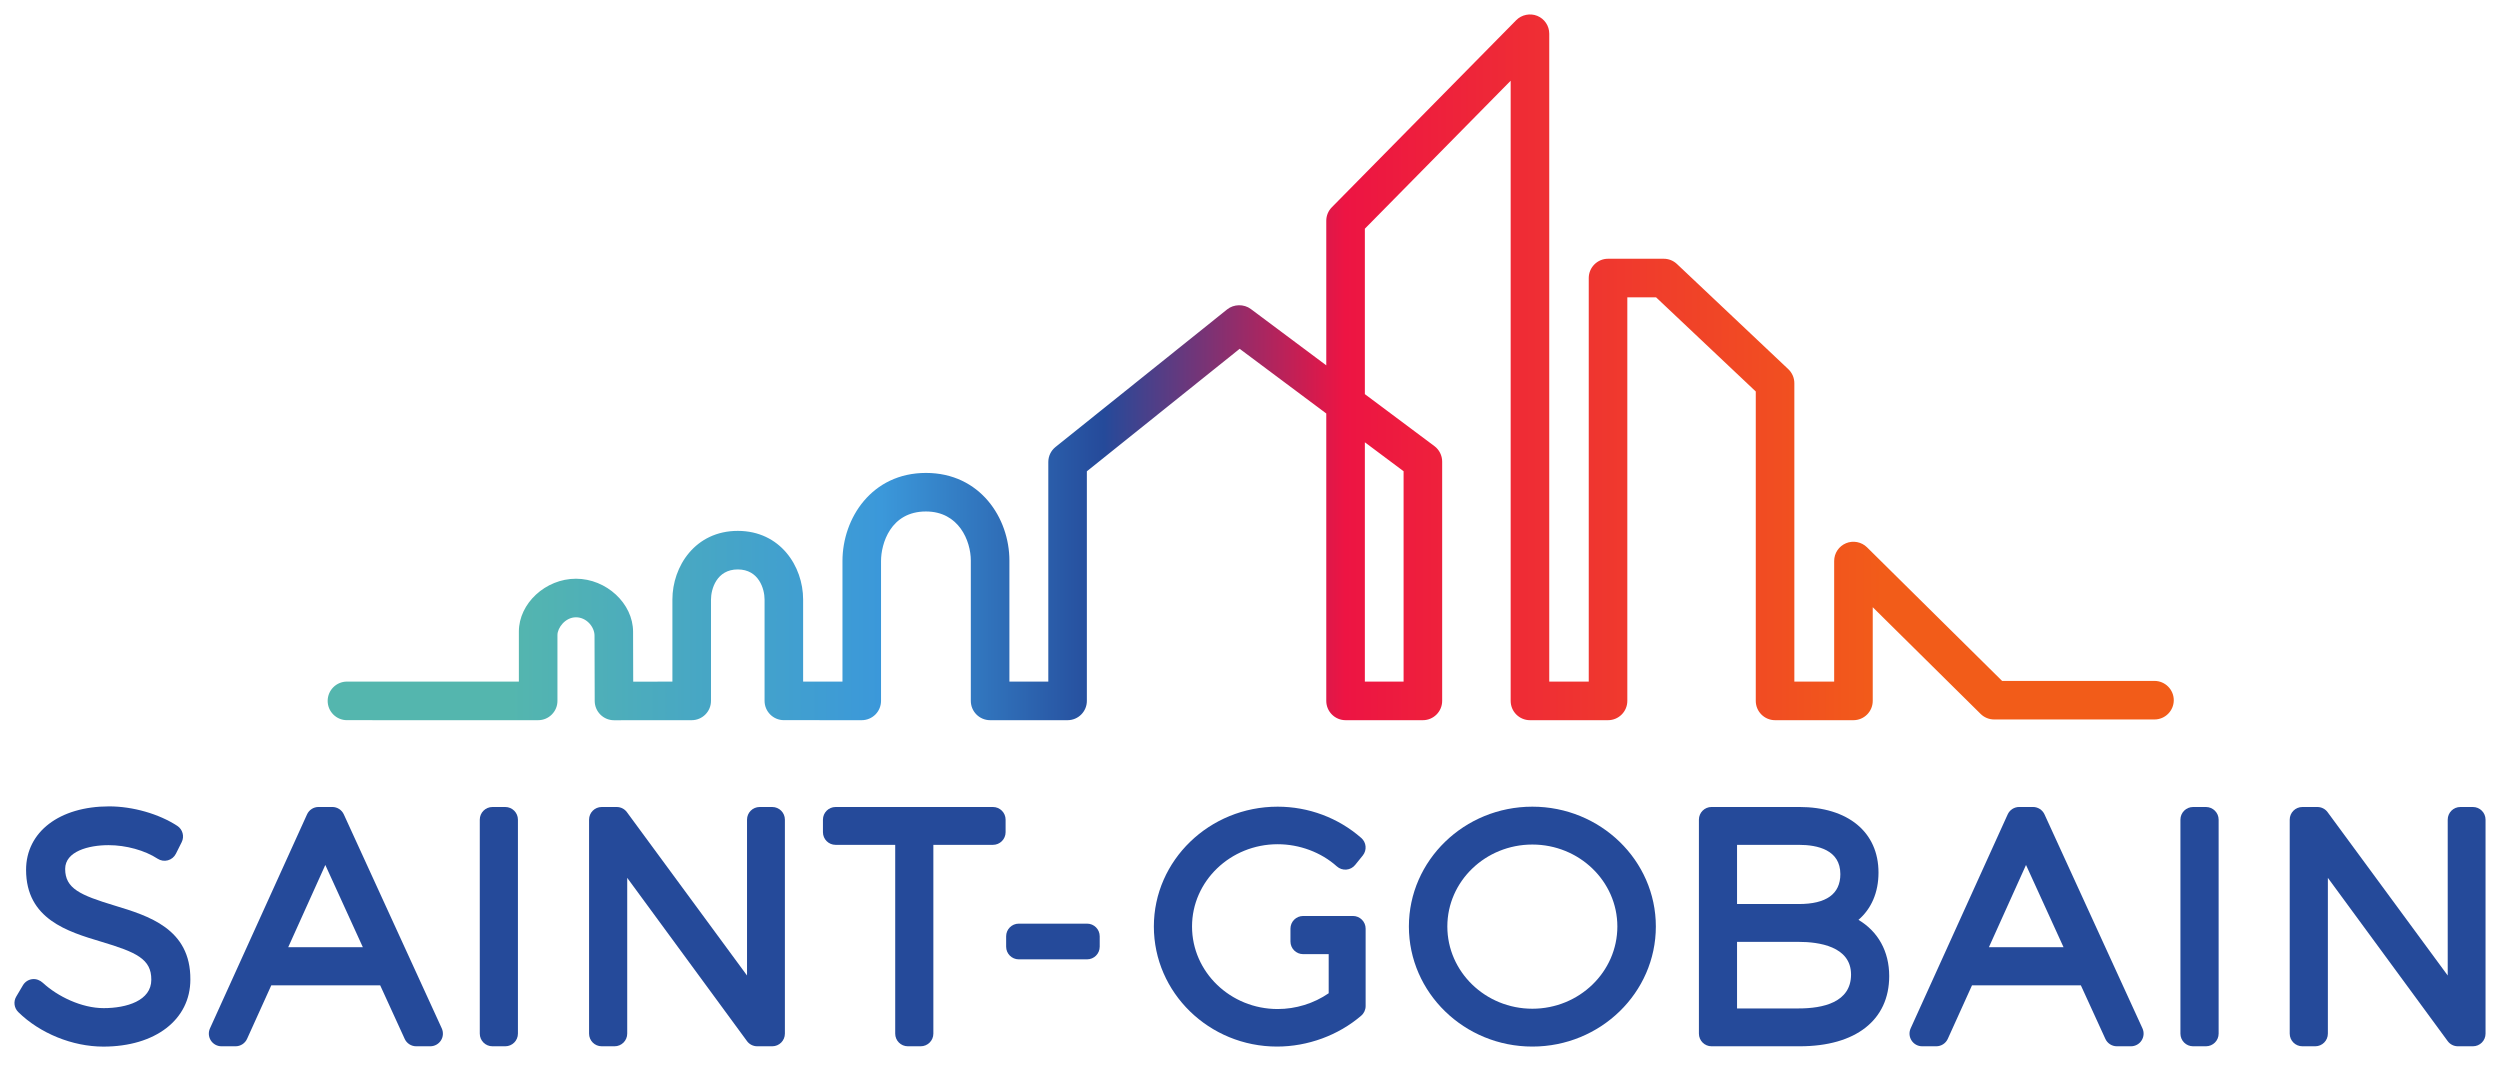 <svg width="230" height="98" viewBox="0 0 230 98" fill="none" xmlns="http://www.w3.org/2000/svg">
<path d="M10.53 83.308C7.376 82.352 5.995 81.745 5.995 79.941C5.995 78.327 8.144 77.754 9.985 77.754C11.596 77.754 13.327 78.233 14.503 79.003C14.782 79.184 15.124 79.239 15.443 79.15C15.762 79.065 16.032 78.843 16.181 78.547L16.717 77.476C16.979 76.947 16.807 76.305 16.312 75.981C14.618 74.874 12.215 74.187 10.04 74.187C5.471 74.187 2.399 76.534 2.399 80.026C2.399 84.564 6.232 85.711 9.308 86.635C12.529 87.6 13.937 88.221 13.92 90.138C13.92 92.063 11.655 92.748 9.535 92.748C7.504 92.748 5.294 91.667 3.951 90.427C3.683 90.181 3.338 90.039 2.979 90.08C2.619 90.121 2.298 90.328 2.112 90.64L1.495 91.683C1.22 92.143 1.296 92.73 1.677 93.106C3.669 95.067 6.669 96.288 9.507 96.288C14.296 96.288 17.513 93.803 17.513 90.119C17.55 85.438 13.657 84.257 10.53 83.308Z" fill="#254A9A"/>
<path d="M31.63 74.922C31.44 74.508 31.027 74.242 30.571 74.242H29.305C28.847 74.242 28.434 74.508 28.246 74.925L19.317 94.612C19.154 94.974 19.184 95.391 19.397 95.724C19.613 96.059 19.98 96.258 20.376 96.258H21.671C22.128 96.258 22.543 95.99 22.731 95.573L24.957 90.653H34.979L37.232 95.579C37.421 95.992 37.835 96.258 38.289 96.258H39.585C39.983 96.258 40.35 96.056 40.565 95.722C40.779 95.391 40.807 94.972 40.642 94.608L31.63 74.922ZM26.517 87.141L29.929 79.576L33.381 87.141H26.517Z" fill="#254A9A"/>
<path d="M46.485 74.244H45.304C44.662 74.244 44.14 74.766 44.14 75.408V95.094C44.14 95.738 44.662 96.258 45.304 96.258H46.485C47.127 96.258 47.649 95.738 47.649 95.094V75.408C47.649 74.766 47.127 74.244 46.485 74.244Z" fill="#254A9A"/>
<path d="M71.046 74.244H69.891C69.246 74.244 68.726 74.766 68.726 75.408V89.746L57.675 74.718C57.456 74.418 57.108 74.244 56.737 74.244H55.357C54.713 74.244 54.194 74.766 54.194 75.408V95.094C54.194 95.738 54.713 96.258 55.357 96.258H56.539C57.182 96.258 57.704 95.738 57.704 95.094V80.763L68.726 95.786C68.944 96.082 69.293 96.258 69.666 96.258H71.046C71.688 96.258 72.21 95.738 72.21 95.094V75.408C72.21 74.766 71.688 74.244 71.046 74.244Z" fill="#254A9A"/>
<path d="M91.352 74.244H76.873C76.231 74.244 75.711 74.766 75.711 75.408V76.564C75.711 77.204 76.231 77.726 76.873 77.726H82.359V95.094C82.359 95.738 82.88 96.258 83.522 96.258H84.702C85.347 96.258 85.869 95.738 85.869 95.094V77.726H91.352C91.995 77.726 92.515 77.204 92.515 76.564V75.408C92.515 74.766 91.995 74.244 91.352 74.244Z" fill="#254A9A"/>
<path d="M100.011 84.975H93.728C93.086 84.975 92.565 85.495 92.565 86.139V87.097C92.565 87.74 93.086 88.26 93.728 88.26H100.011C100.653 88.26 101.173 87.74 101.173 87.097V86.139C101.173 85.495 100.653 84.975 100.011 84.975Z" fill="#254A9A"/>
<path d="M124.472 84.269H123.401C123.396 84.269 123.388 84.271 123.381 84.271H119.887C119.243 84.271 118.722 84.793 118.722 85.434V86.618C118.722 87.26 119.243 87.781 119.887 87.781H122.239V91.38C120.868 92.32 119.22 92.831 117.544 92.831C113.2 92.831 109.667 89.425 109.667 85.238C109.667 81.064 113.2 77.669 117.544 77.669C119.561 77.669 121.546 78.412 122.991 79.709C123.229 79.922 123.545 80.03 123.862 80.003C124.181 79.979 124.474 79.823 124.674 79.574L125.379 78.701C125.769 78.214 125.71 77.504 125.238 77.093C123.124 75.239 120.389 74.214 117.544 74.214C111.265 74.214 106.155 79.157 106.155 85.238C106.155 91.33 111.238 96.284 117.487 96.284C120.313 96.284 123.133 95.249 125.233 93.441C125.489 93.221 125.638 92.898 125.638 92.558V85.433C125.638 84.793 125.114 84.269 124.472 84.269Z" fill="#254A9A"/>
<path d="M140.977 74.214C134.714 74.214 129.618 79.157 129.618 85.236C129.618 91.33 134.714 96.284 140.977 96.284C147.24 96.284 152.338 91.33 152.338 85.236C152.338 79.157 147.24 74.214 140.977 74.214ZM140.977 92.803C136.663 92.803 133.155 89.408 133.155 85.236C133.155 81.078 136.663 77.698 140.977 77.698C145.289 77.698 148.797 81.078 148.797 85.236C148.797 89.408 145.289 92.803 140.977 92.803Z" fill="#254A9A"/>
<path d="M170.979 84.627C172.164 83.608 172.822 82.105 172.822 80.278C172.822 76.555 170.023 74.242 165.518 74.242H157.462C156.821 74.242 156.3 74.764 156.3 75.406V95.094C156.3 95.736 156.821 96.258 157.462 96.258H165.575C170.731 96.258 173.807 93.844 173.807 89.802C173.807 87.513 172.773 85.694 170.979 84.627ZM165.49 83.171H159.808V77.726H165.49C167.231 77.726 169.312 78.192 169.312 80.42C169.312 82.245 168.026 83.171 165.49 83.171ZM159.808 86.653H165.49C167.285 86.653 170.296 87.043 170.296 89.658C170.296 92.235 167.684 92.776 165.49 92.776H159.808V86.653Z" fill="#254A9A"/>
<path d="M188.094 74.922C187.904 74.508 187.491 74.242 187.035 74.242H185.769C185.309 74.242 184.896 74.508 184.706 74.925L175.779 94.612C175.616 94.974 175.646 95.391 175.862 95.724C176.077 96.059 176.444 96.258 176.841 96.258H178.136C178.594 96.258 179.009 95.99 179.197 95.573L181.423 90.653H191.441L193.694 95.579C193.883 95.992 194.298 96.258 194.753 96.258H196.047C196.443 96.258 196.814 96.056 197.026 95.722C197.241 95.391 197.271 94.972 197.106 94.608L188.094 74.922ZM182.98 87.141L186.393 79.576L189.845 87.141H182.98Z" fill="#254A9A"/>
<path d="M202.947 74.244H201.764C201.122 74.244 200.599 74.766 200.599 75.408V95.094C200.599 95.738 201.122 96.258 201.764 96.258H202.947C203.589 96.258 204.114 95.738 204.114 95.094V75.408C204.114 74.766 203.589 74.244 202.947 74.244Z" fill="#254A9A"/>
<path d="M227.508 74.244H226.351C225.709 74.244 225.19 74.766 225.19 75.408V89.746L214.138 74.718C213.919 74.418 213.57 74.244 213.199 74.244H211.819C211.175 74.244 210.654 74.766 210.654 75.408V95.094C210.654 95.738 211.175 96.258 211.819 96.258H213.002C213.644 96.258 214.164 95.738 214.164 95.094V80.763L225.19 95.786C225.408 96.082 225.755 96.258 226.126 96.258H227.508C228.15 96.258 228.67 95.738 228.67 95.094V75.408C228.67 74.766 228.15 74.244 227.508 74.244Z" fill="#254A9A"/>
<path d="M129.13 43.353V62.708H125.567V40.691L129.13 43.353ZM198.211 62.644H184.194L184.094 62.546L171.765 50.352C171.263 49.855 170.49 49.703 169.835 49.976C169.172 50.253 168.743 50.895 168.743 51.613V62.708H165.08V35.252C165.08 34.766 164.876 34.296 164.523 33.963L154.28 24.289C153.95 23.977 153.515 23.805 153.061 23.805H147.94C146.961 23.805 146.165 24.601 146.165 25.578V62.708H142.531V3.1C142.531 2.376 142.098 1.732 141.429 1.459C140.773 1.19 139.985 1.353 139.492 1.855L122.528 19.069C122.198 19.402 122.017 19.846 122.017 20.314V33.612L115.071 28.425C114.44 27.955 113.514 27.971 112.9 28.462L97.107 41.123C96.685 41.462 96.444 41.968 96.444 42.509V62.708H92.865V51.574C92.865 47.665 90.172 43.509 85.186 43.509C80.198 43.509 77.507 47.684 77.507 51.613V62.708L73.887 62.706V55.154C73.887 52.092 71.78 48.841 67.874 48.841C63.969 48.841 61.861 52.096 61.861 55.161V62.71L58.255 62.711L58.254 62.376C58.248 60.854 58.243 58.905 58.243 58.123C58.243 55.522 55.788 53.243 52.989 53.243C50.19 53.243 47.736 55.512 47.736 58.1V62.708L31.921 62.706C30.942 62.706 30.147 63.502 30.145 64.48C30.145 64.955 30.33 65.4 30.665 65.736C31 66.071 31.446 66.255 31.919 66.255L49.509 66.257C49.983 66.257 50.43 66.073 50.763 65.737C51.099 65.402 51.285 64.957 51.285 64.483V58.421C51.285 57.764 52 56.791 52.989 56.791C53.965 56.791 54.696 57.681 54.696 58.477C54.696 58.933 54.713 64.494 54.713 64.494C54.719 65.469 55.513 66.262 56.487 66.262L63.637 66.257C64.614 66.257 65.411 65.461 65.411 64.483V55.161C65.411 54.201 65.925 52.388 67.874 52.388C69.824 52.388 70.34 54.196 70.34 55.154V64.478C70.34 65.457 71.135 66.254 72.112 66.254L79.279 66.257C79.748 66.257 80.205 66.067 80.535 65.737C80.865 65.407 81.055 64.95 81.055 64.483V51.613C81.055 50.038 81.919 47.056 85.186 47.056C88.216 47.056 89.315 49.758 89.315 51.574V64.483C89.315 65.461 90.112 66.257 91.089 66.257H98.218C99.197 66.257 99.991 65.461 99.991 64.483V43.36L100.119 43.257L114.048 32.09L122.017 38.041V64.483C122.017 65.461 122.814 66.257 123.791 66.257H130.906C131.883 66.257 132.679 65.461 132.679 64.483V42.462C132.679 41.907 132.411 41.375 131.966 41.042L125.567 36.261V21.041L125.664 20.942L138.981 7.428V64.483C138.981 65.461 139.778 66.257 140.755 66.257H147.94C148.918 66.257 149.714 65.461 149.714 64.483V27.352H152.355L152.453 27.444L161.531 36.017V64.483C161.531 65.461 162.327 66.257 163.304 66.257H170.516C171.495 66.257 172.292 65.461 172.292 64.483V55.863L182.216 65.679C182.551 66.009 182.995 66.191 183.463 66.191H198.211C199.19 66.191 199.987 65.395 199.987 64.418C199.987 63.439 199.19 62.644 198.211 62.644Z" fill="url(#paint0_linear_2889_11)"/>
<defs>
<linearGradient id="paint0_linear_2889_11" x1="29.945" y1="33.796" x2="200.457" y2="33.796" gradientUnits="userSpaceOnUse">
<stop stop-color="#54B6AE"/>
<stop offset="0.1" stop-color="#54B6AE"/>
<stop offset="0.3" stop-color="#3B98DA"/>
<stop offset="0.42" stop-color="#254A9A"/>
<stop offset="0.55" stop-color="#ED1443"/>
<stop offset="0.84" stop-color="#F25C19"/>
<stop offset="1" stop-color="#F25C19"/>
</linearGradient>
</defs>
</svg>
